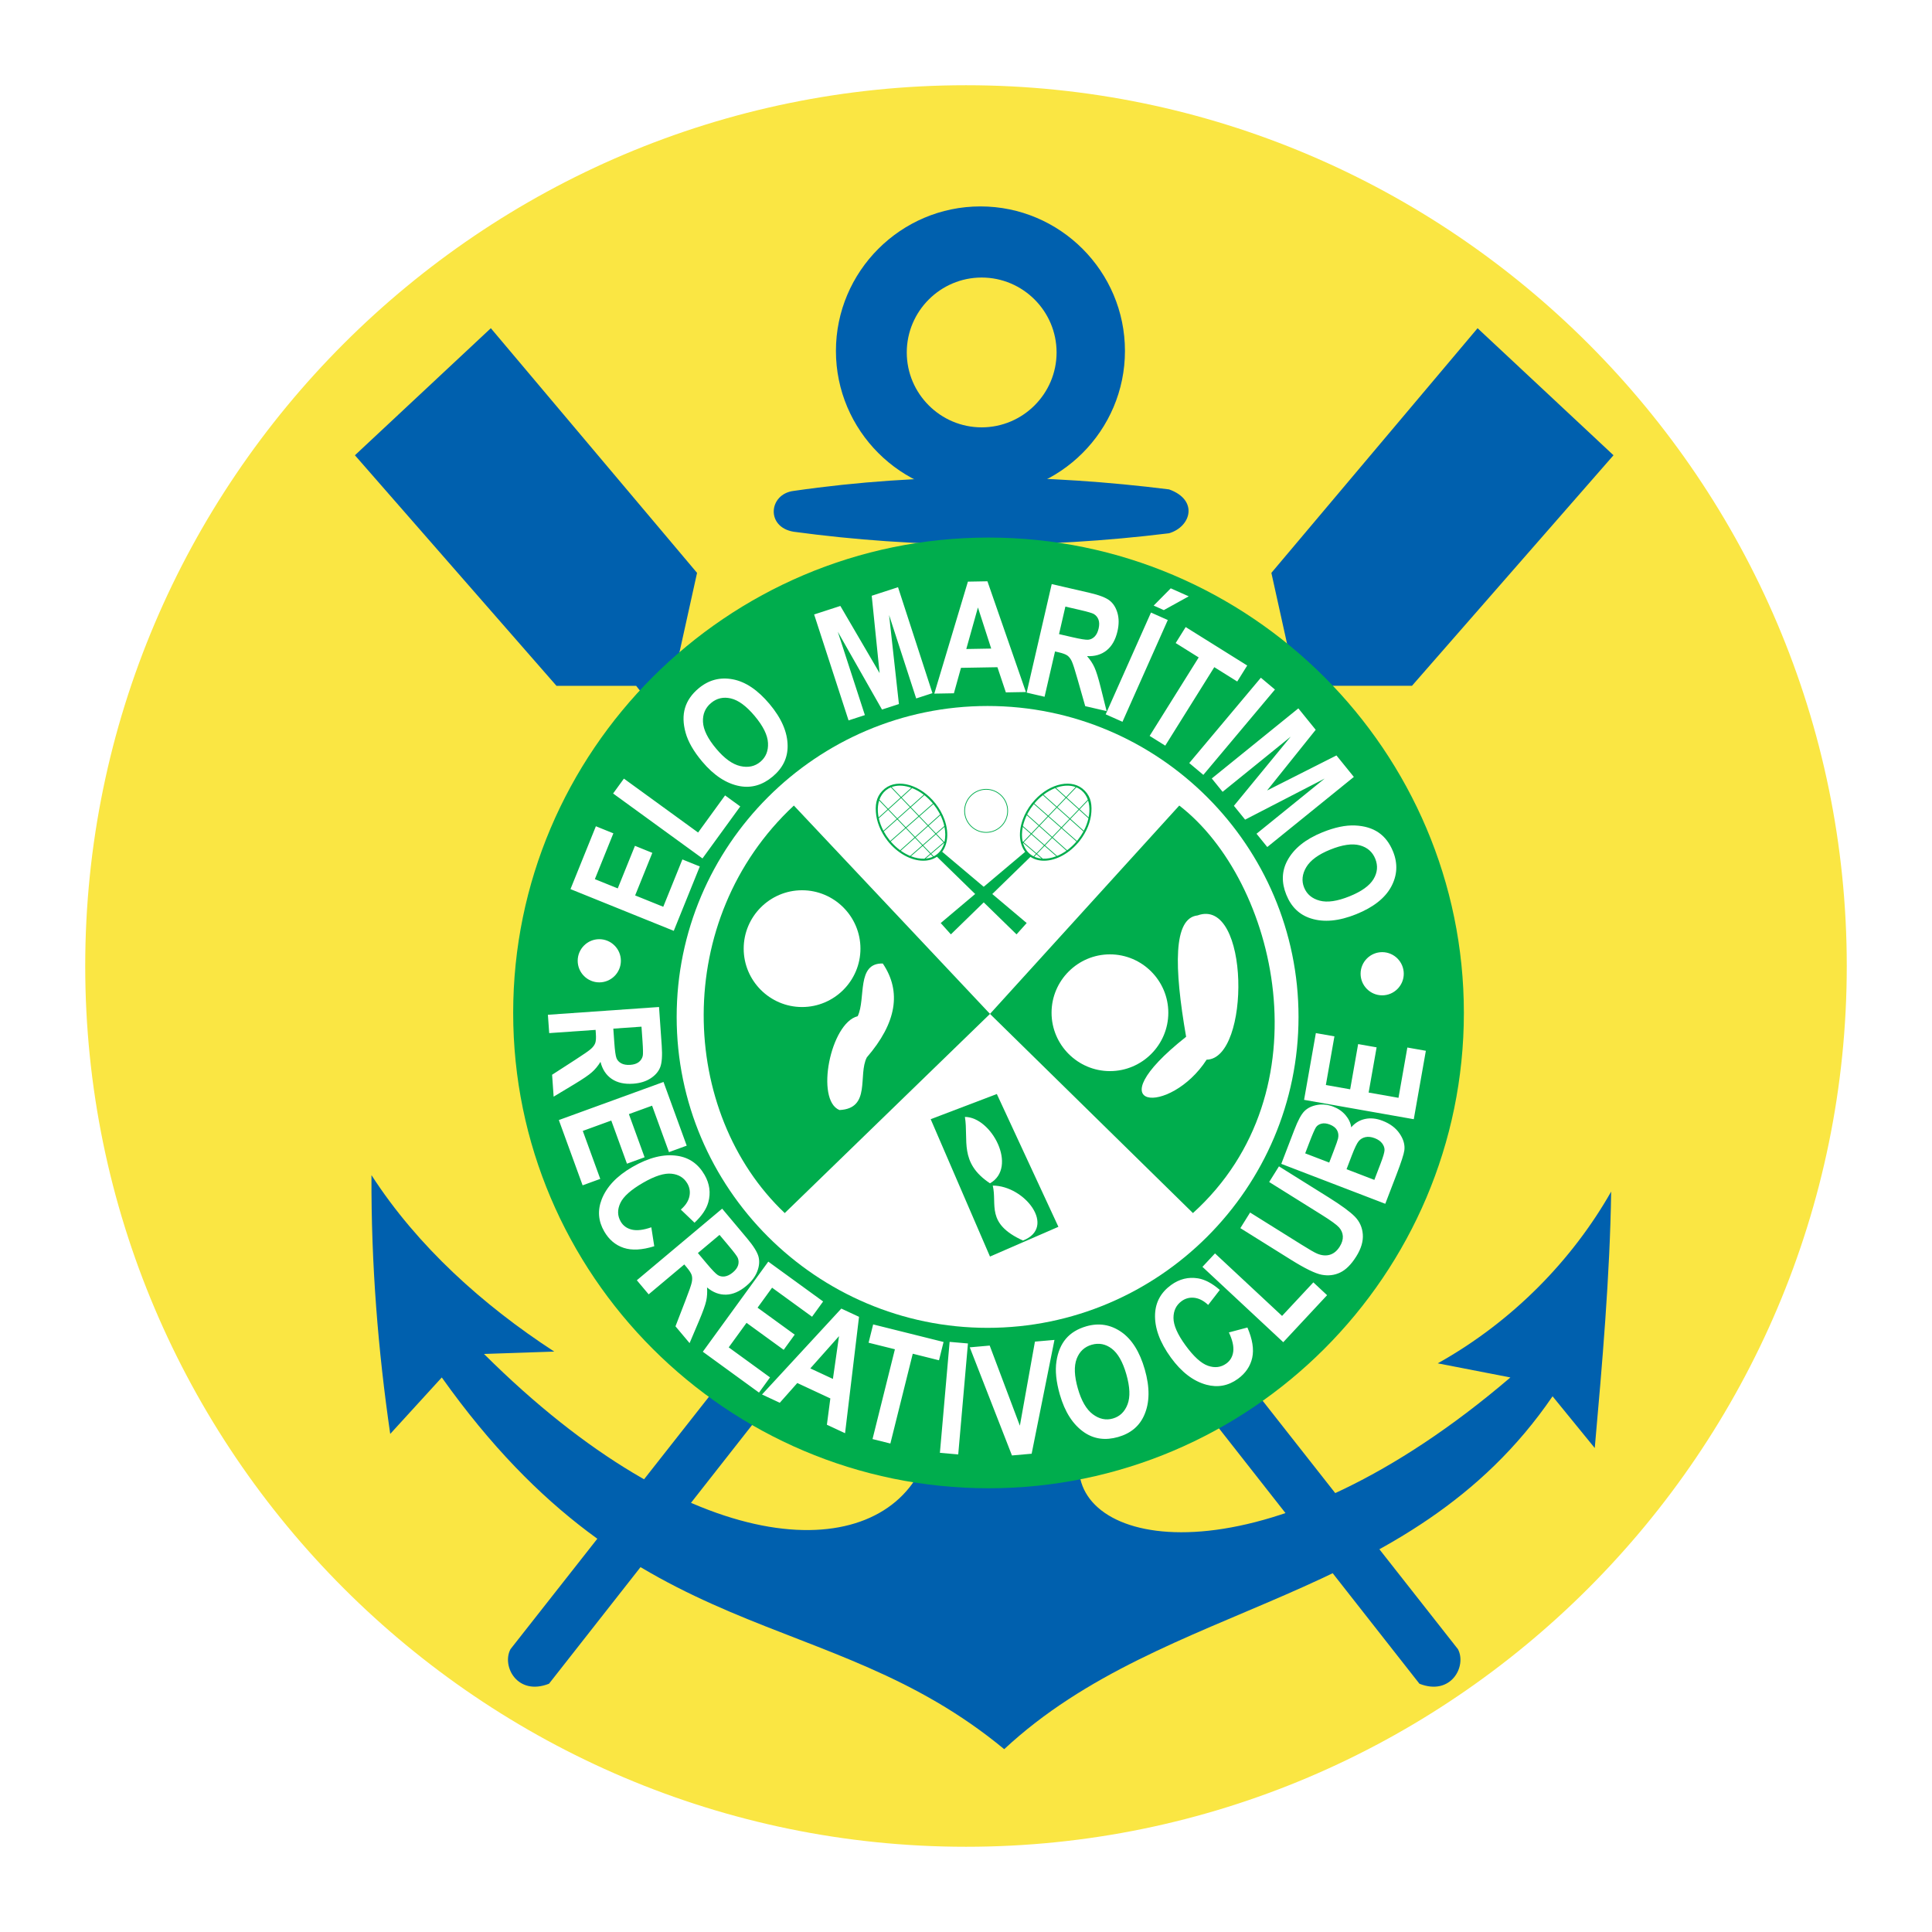 <?xml version="1.0" encoding="utf-8"?>
<!-- Generator: Adobe Illustrator 13.0.0, SVG Export Plug-In . SVG Version: 6.00 Build 14948)  -->
<!DOCTYPE svg PUBLIC "-//W3C//DTD SVG 1.0//EN" "http://www.w3.org/TR/2001/REC-SVG-20010904/DTD/svg10.dtd">
<svg version="1.0" id="Layer_1" xmlns="http://www.w3.org/2000/svg" xmlns:xlink="http://www.w3.org/1999/xlink" x="0px" y="0px"
	 width="192.756px" height="192.756px" viewBox="0 0 192.756 192.756" enable-background="new 0 0 192.756 192.756"
	 xml:space="preserve">
<g>
	<polygon fill-rule="evenodd" clip-rule="evenodd" fill="#FFFFFF" points="0,0 192.756,0 192.756,192.756 0,192.756 0,0 	"/>
	<path fill-rule="evenodd" clip-rule="evenodd" fill="#FAE643" d="M96.378,8.504c48.399,0,87.874,39.475,87.874,87.874
		s-39.475,87.874-87.874,87.874c-48.4,0-87.875-39.475-87.875-87.874S47.979,8.504,96.378,8.504L96.378,8.504z"/>
	<path fill-rule="evenodd" clip-rule="evenodd" fill="#0060AE" d="M147.418,32.746l13.561,12.675l-20.107,23.002h-7.949
		l-78.149,99.563c-3.154,1.246-4.742-1.752-3.843-3.447l77.785-98.933l-1.871-8.45L147.418,32.746L147.418,32.746z"/>
	<path fill-rule="evenodd" clip-rule="evenodd" fill="#0060AE" d="M48.971,32.746L35.41,45.421l20.108,23.002h7.949l78.15,99.563
		c3.154,1.246,4.742-1.752,3.843-3.447L67.675,65.606l1.87-8.45L48.971,32.746L48.971,32.746z"/>
	<path fill-rule="evenodd" clip-rule="evenodd" fill="#0060AE" d="M37.062,117.244c-0.039,8.939,0.662,17.506,1.871,25.818
		l5.144-5.633c19.639,27.619,38.344,22.377,56.113,37.086c16.132-15.023,40.448-14.318,54.71-35.207l4.209,5.162
		c0.74-8.293,1.52-17.291,1.637-25.584c-3.82,6.729-9.743,12.91-17.302,17.135l7.248,1.408
		c-23.575,20.166-42.342,17.482-43.021,9.389H91.772c-4.909,9.275-22.679,8.961-43.488-11.736l7.014-0.234
		C48.207,130.232,41.66,124.363,37.062,117.244L37.062,117.244z"/>
	<path fill-rule="evenodd" clip-rule="evenodd" fill="#0060AE" d="M97.819,20.594c7.941,0,14.418,6.477,14.418,14.418
		c0,7.941-6.477,14.418-14.418,14.418c-7.942,0-14.418-6.477-14.418-14.418C83.401,27.071,89.877,20.594,97.819,20.594
		L97.819,20.594z"/>
	<path fill-rule="evenodd" clip-rule="evenodd" fill="#FAE643" d="M97.941,27.69c4.117,0,7.474,3.357,7.474,7.474
		c0,4.116-3.356,7.473-7.474,7.473c-4.115,0-7.473-3.357-7.473-7.473C90.469,31.047,93.826,27.69,97.941,27.69L97.941,27.69z"/>
	<path fill-rule="evenodd" clip-rule="evenodd" fill="#0060AE" d="M79.19,48.977c-2.506,0.302-2.807,3.623,0,4.076
		c12.282,1.661,24.763,1.711,37.446,0.151c2.206-0.654,2.958-3.322,0-4.377C104.541,47.317,92.084,47.116,79.19,48.977L79.19,48.977
		z"/>
	<path fill-rule="evenodd" clip-rule="evenodd" fill="#00AD4D" d="M98.626,53.633c26.12,0,47.425,21.305,47.425,47.425
		c0,26.121-21.305,47.426-47.425,47.426c-26.122,0-47.426-21.305-47.426-47.426C51.2,74.938,72.504,53.633,98.626,53.633
		L98.626,53.633z"/>
	<path fill-rule="evenodd" clip-rule="evenodd" fill="#FFFFFF" d="M98.533,70.437c17.086,0,31.021,13.935,31.021,31.022
		c0,17.086-13.935,31.02-31.021,31.02c-17.087,0-31.022-13.934-31.022-31.02C67.511,84.372,81.446,70.437,98.533,70.437
		L98.533,70.437z"/>
	<path fill-rule="evenodd" clip-rule="evenodd" fill="#FFFFFF" d="M98.657,72.827c15.728,0,28.555,12.827,28.555,28.554
		c0,15.729-12.827,28.555-28.555,28.555c-15.728,0-28.555-12.826-28.555-28.555C70.102,85.654,82.929,72.827,98.657,72.827
		L98.657,72.827z"/>
	<path fill-rule="evenodd" clip-rule="evenodd" fill="#00AD4D" d="M79.204,80.37l19.568,20.787l-20.478,19.871
		C67.722,111.014,66.998,91.749,79.204,80.37L79.204,80.37z"/>
	<path fill-rule="evenodd" clip-rule="evenodd" fill="#00AD4D" d="M117.656,80.37l-18.885,20.787l20.249,19.871
		C132.427,108.893,127.383,87.859,117.656,80.37L117.656,80.37z"/>
	<polygon fill-rule="evenodd" clip-rule="evenodd" fill="#00AD4D" points="92.855,111.662 99.454,109.15 105.597,122.398 
		98.771,125.367 92.855,111.662 	"/>
	<path fill-rule="evenodd" clip-rule="evenodd" fill="#FFFFFF" d="M96.269,111.436c2.654-0.002,5.309,5.023,2.503,6.623
		C95.662,116.004,96.647,113.719,96.269,111.436L96.269,111.436z"/>
	<path fill-rule="evenodd" clip-rule="evenodd" fill="#FFFFFF" d="M99.048,118.287c3.198,0,6.397,4.158,3.016,5.482
		C98.316,122.068,99.505,120.178,99.048,118.287L99.048,118.287z"/>
	<path fill-rule="evenodd" clip-rule="evenodd" fill="#FFFFFF" d="M80.022,88.821c3.208,0,5.825,2.617,5.825,5.825
		s-2.617,5.825-5.825,5.825c-3.208,0-5.824-2.617-5.824-5.825S76.815,88.821,80.022,88.821L80.022,88.821z"/>
	<path fill-rule="evenodd" clip-rule="evenodd" fill="#FFFFFF" d="M110.739,95.217c3.208,0,5.824,2.617,5.824,5.824
		c0,3.209-2.616,5.824-5.824,5.824c-3.209,0-5.825-2.615-5.825-5.824C104.914,97.834,107.53,95.217,110.739,95.217L110.739,95.217z"
		/>
	<path fill-rule="evenodd" clip-rule="evenodd" fill="#FFFFFF" d="M119.477,91.333c-2.427,0.265-2.351,5.138-1.138,12.106
		c-9.329,7.385-1.594,7.918,2.047,2.285C124.784,105.646,124.708,89.429,119.477,91.333L119.477,91.333z"/>
	<path fill-rule="evenodd" clip-rule="evenodd" fill="#FFFFFF" d="M88.077,96.13c-2.654-0.076-1.668,3.502-2.503,5.254
		c-2.73,0.684-4.247,8.375-1.82,9.365c3.185-0.152,1.82-3.504,2.73-5.254C89.442,102.068,89.973,98.947,88.077,96.13L88.077,96.13z"
		/>
	<path fill="#00AD4D" d="M98.387,78.713L98.387,78.713c0.603,0,1.148,0.246,1.545,0.642c0.396,0.396,0.641,0.942,0.641,1.543v0.001
		v0c0,0.602-0.245,1.148-0.642,1.544c-0.396,0.395-0.941,0.64-1.542,0.641h-0.002h-0.001c-0.602,0-1.148-0.246-1.543-0.642l0,0
		c-0.396-0.396-0.641-0.941-0.642-1.542v-0.001v0c0-0.602,0.246-1.148,0.642-1.544C97.238,78.958,97.784,78.713,98.387,78.713
		L98.387,78.713L98.387,78.713z M98.388,78.789L98.388,78.789h-0.002c-0.581,0-1.108,0.237-1.49,0.619
		c-0.382,0.382-0.619,0.91-0.619,1.491v0V80.9c0,0.581,0.237,1.108,0.619,1.49c0,0,0,0,0,0l0,0l0,0
		c0.382,0.382,0.91,0.619,1.49,0.619h0.001h0.002c0.58,0,1.107-0.237,1.489-0.619s0.619-0.91,0.619-1.491v0v-0.001
		c0-0.581-0.237-1.108-0.619-1.49C99.496,79.025,98.969,78.789,98.388,78.789L98.388,78.789z M96.896,82.39L96.896,82.39
		L96.896,82.39L96.896,82.39z"/>
	<polygon fill-rule="evenodd" clip-rule="evenodd" fill="#00AD4D" points="93.437,85.435 101.419,93.222 102.433,92.092 
		93.986,84.969 93.437,85.435 	"/>
	<polygon fill-rule="evenodd" clip-rule="evenodd" fill="#00AD4D" points="102.873,85.424 94.869,93.222 93.855,92.092 
		102.302,84.969 102.873,85.424 	"/>
	<path fill-rule="evenodd" clip-rule="evenodd" fill="#FFFFFF" d="M67.222,92.871l-10.305-4.164l2.534-6.271l1.744,0.705
		l-1.846,4.571l2.284,0.923l1.716-4.247l1.734,0.701l-1.715,4.247l2.805,1.133l1.909-4.723l1.737,0.702L67.222,92.871L67.222,92.871
		z M70.087,85.646l-8.917-6.479l1.078-1.484l7.402,5.378l2.69-3.703l1.516,1.101L70.087,85.646L70.087,85.646z M70.051,75.973
		c-0.852-1.015-1.403-1.974-1.652-2.883c-0.251-0.907-0.27-1.726-0.055-2.453c0.214-0.727,0.666-1.38,1.355-1.958
		c1-0.838,2.131-1.14,3.402-0.905c1.269,0.236,2.496,1.058,3.678,2.467c1.194,1.423,1.796,2.816,1.802,4.176
		c0.011,1.2-0.486,2.218-1.489,3.06c-1.011,0.849-2.102,1.167-3.274,0.958C72.479,78.19,71.224,77.37,70.051,75.973L70.051,75.973z
		 M71.454,74.697c0.821,0.979,1.624,1.556,2.405,1.735c0.784,0.177,1.45,0.037,2.001-0.425c0.553-0.464,0.806-1.092,0.763-1.884
		c-0.042-0.792-0.488-1.688-1.333-2.695c-0.829-0.987-1.617-1.568-2.369-1.745c-0.749-0.175-1.411-0.022-1.983,0.458
		c-0.573,0.481-0.841,1.111-0.801,1.888C70.177,72.81,70.615,73.698,71.454,74.697L71.454,74.697z M84.661,71.875l-3.435-10.57
		l2.616-0.85l3.916,6.7l-0.786-7.716l2.624-0.853l3.434,10.57l-1.622,0.527l-2.703-8.32l0.98,8.88l-1.688,0.548l-4.412-7.765
		l2.704,8.32L84.661,71.875L84.661,71.875z M102.355,69.044l-2,0.035l-0.841-2.511l-3.637,0.063l-0.706,2.538l-1.956,0.034
		l3.353-11.173l1.948-0.035L102.355,69.044L102.355,69.044z M98.893,64.708l-1.324-4.102l-1.162,4.146L98.893,64.708L98.893,64.708z
		 M102.43,69.103l2.5-10.829l3.774,0.872c0.965,0.223,1.633,0.48,2.002,0.77c0.368,0.29,0.631,0.706,0.785,1.247
		c0.156,0.543,0.154,1.148,0,1.816c-0.195,0.847-0.555,1.483-1.08,1.907c-0.527,0.423-1.181,0.615-1.957,0.574
		c0.319,0.365,0.567,0.739,0.741,1.124c0.177,0.386,0.385,1.053,0.622,2l0.589,2.361l-2.133-0.492l-0.757-2.658
		c-0.27-0.958-0.465-1.565-0.584-1.819c-0.116-0.252-0.262-0.44-0.43-0.566c-0.168-0.124-0.458-0.233-0.872-0.329l-0.37-0.086
		l-1.044,4.521L102.43,69.103L102.43,69.103z M105.66,63.266l1.331,0.308c0.812,0.187,1.337,0.271,1.575,0.252
		c0.237-0.02,0.45-0.122,0.639-0.307c0.187-0.185,0.324-0.459,0.406-0.817c0.08-0.346,0.073-0.639-0.015-0.88
		c-0.09-0.242-0.243-0.428-0.463-0.561c-0.153-0.094-0.634-0.232-1.436-0.417l-1.404-0.324L105.66,63.266L105.66,63.266z
		 M110.314,71.267l4.52-10.153l1.677,0.746l-4.521,10.153L110.314,71.267L110.314,71.267z M115.102,60.419l1.704-1.722l1.794,0.799
		l-2.486,1.374L115.102,60.419L115.102,60.419z M114.701,73.421l4.893-7.829l-2.296-1.435l0.997-1.595l6.14,3.836l-0.996,1.596
		l-2.289-1.431l-4.893,7.83L114.701,73.421L114.701,73.421z M118.652,76.13l7.145-8.514l1.405,1.179l-7.144,8.514L118.652,76.13
		L118.652,76.13z M120.9,77.668l8.637-6.994l1.731,2.138l-4.852,6.056l6.923-3.498l1.735,2.144l-8.637,6.994l-1.073-1.325
		l6.799-5.506l-7.938,4.098l-1.117-1.379l5.669-6.901L121.979,79L120.9,77.668L120.9,77.668z M131.939,83.039
		c1.229-0.496,2.312-0.724,3.253-0.681c0.94,0.042,1.725,0.277,2.351,0.706c0.625,0.428,1.105,1.06,1.443,1.895
		c0.488,1.209,0.425,2.379-0.19,3.515c-0.616,1.134-1.776,2.046-3.482,2.735c-1.723,0.696-3.234,0.838-4.529,0.423
		c-1.145-0.361-1.959-1.148-2.449-2.362c-0.495-1.223-0.46-2.359,0.102-3.409C129.08,84.663,130.248,83.722,131.939,83.039
		L131.939,83.039z M132.719,84.767c-1.186,0.479-1.981,1.062-2.393,1.751c-0.41,0.69-0.483,1.367-0.214,2.034
		c0.271,0.669,0.789,1.104,1.556,1.308c0.766,0.204,1.756,0.058,2.975-0.435c1.195-0.482,1.991-1.053,2.392-1.714
		c0.398-0.658,0.457-1.334,0.177-2.028c-0.279-0.693-0.797-1.144-1.548-1.345C134.908,84.136,133.928,84.278,132.719,84.767
		L132.719,84.767z"/>
	<path fill-rule="evenodd" clip-rule="evenodd" fill="#FFFFFF" d="M54.664,101.244l11.087-0.775l0.27,3.865
		c0.069,0.988,0.018,1.703-0.151,2.141c-0.169,0.436-0.491,0.809-0.962,1.115c-0.474,0.307-1.053,0.482-1.737,0.531
		c-0.867,0.061-1.581-0.098-2.139-0.477c-0.559-0.381-0.933-0.949-1.121-1.703c-0.256,0.412-0.541,0.76-0.859,1.037
		c-0.317,0.283-0.894,0.676-1.73,1.18l-2.086,1.254l-0.153-2.184l2.321-1.5c0.836-0.539,1.361-0.902,1.568-1.092
		c0.208-0.186,0.344-0.379,0.417-0.576c0.069-0.197,0.089-0.506,0.059-0.93l-0.026-0.379l-4.628,0.322L54.664,101.244
		L54.664,101.244z M61.191,102.627l0.096,1.363c0.058,0.832,0.131,1.357,0.219,1.58c0.088,0.223,0.248,0.395,0.48,0.521
		c0.232,0.123,0.534,0.176,0.9,0.15c0.354-0.025,0.632-0.117,0.837-0.271c0.204-0.158,0.338-0.359,0.401-0.607
		c0.045-0.174,0.036-0.674-0.021-1.494l-0.101-1.438L61.191,102.627L61.191,102.627z M55.756,111.748l10.443-3.801l2.314,6.355
		l-1.768,0.645l-1.686-4.633l-2.314,0.842l1.566,4.305l-1.758,0.641l-1.566-4.305l-2.842,1.035l1.743,4.787l-1.76,0.641
		L55.756,111.748L55.756,111.748z M64.981,122.447l0.295,1.889c-1.217,0.381-2.234,0.436-3.055,0.162
		c-0.819-0.273-1.466-0.82-1.938-1.639c-0.594-1.027-0.679-2.09-0.256-3.186c0.489-1.266,1.511-2.346,3.064-3.242
		c1.643-0.949,3.14-1.32,4.496-1.113c1.176,0.178,2.077,0.807,2.705,1.895c0.51,0.883,0.634,1.797,0.375,2.74
		c-0.186,0.672-0.642,1.352-1.373,2.037l-1.369-1.311c0.464-0.402,0.748-0.832,0.852-1.293s0.039-0.895-0.195-1.301
		c-0.336-0.582-0.864-0.91-1.585-0.984c-0.719-0.076-1.663,0.225-2.833,0.9c-1.212,0.699-1.972,1.377-2.275,2.031
		c-0.306,0.654-0.293,1.268,0.039,1.842c0.243,0.42,0.616,0.689,1.117,0.807C63.55,122.799,64.195,122.723,64.981,122.447
		L64.981,122.447z M63.537,127.732l8.513-7.143l2.49,2.967c0.638,0.76,1.016,1.367,1.136,1.82s0.079,0.943-0.123,1.467
		c-0.202,0.529-0.567,1.012-1.093,1.451c-0.666,0.559-1.336,0.852-2.01,0.873c-0.676,0.02-1.312-0.219-1.908-0.719
		c0.035,0.484,0.008,0.932-0.084,1.344c-0.091,0.414-0.327,1.072-0.707,1.971l-0.951,2.24l-1.407-1.676l0.996-2.578
		c0.36-0.928,0.571-1.529,0.628-1.805c0.059-0.271,0.055-0.51-0.002-0.711c-0.06-0.199-0.226-0.461-0.499-0.787l-0.244-0.291
		l-3.554,2.982L63.537,127.732L63.537,127.732z M69.629,125.016l0.878,1.047c0.536,0.637,0.904,1.02,1.106,1.148
		c0.202,0.127,0.433,0.174,0.695,0.139c0.26-0.035,0.535-0.17,0.816-0.406c0.271-0.229,0.443-0.467,0.518-0.713
		c0.073-0.246,0.063-0.488-0.032-0.727c-0.066-0.166-0.367-0.566-0.896-1.195l-0.926-1.105L69.629,125.016L69.629,125.016z
		 M70.12,134.863l6.532-8.99l5.472,3.975l-1.105,1.523l-3.988-2.898l-1.448,1.994l3.705,2.691l-1.1,1.514l-3.706-2.693l-1.778,2.447
		l4.122,2.996l-1.101,1.516L70.12,134.863L70.12,134.863z M84.312,142.992l-1.813-0.846l0.345-2.625l-3.297-1.537l-1.748,1.971
		l-1.772-0.826l7.912-8.572l1.766,0.822L84.312,142.992L84.312,142.992z M83.1,137.576l0.608-4.268l-2.862,3.217L83.1,137.576
		L83.1,137.576z M87.052,143.576l2.233-8.959l-2.626-0.654l0.456-1.826l7.025,1.752l-0.456,1.826l-2.618-0.654l-2.234,8.959
		L87.052,143.576L87.052,143.576z M93.775,144.949l0.969-11.07l1.828,0.158l-0.969,11.072L93.775,144.949L93.775,144.949z
		 M100.963,145.211l-4.209-10.787l1.988-0.176l3.011,7.994l1.503-8.389l1.948-0.17l-2.276,11.355L100.963,145.211L100.963,145.211z
		 M105.739,139.133c-0.365-1.273-0.479-2.375-0.337-3.307c0.14-0.93,0.456-1.686,0.947-2.264c0.491-0.576,1.17-0.988,2.035-1.238
		c1.254-0.359,2.41-0.174,3.476,0.557c1.063,0.732,1.85,1.982,2.356,3.75c0.513,1.787,0.495,3.305-0.052,4.549
		c-0.479,1.1-1.347,1.828-2.605,2.189c-1.269,0.363-2.395,0.211-3.38-0.457C107.056,142.146,106.242,140.887,105.739,139.133
		L105.739,139.133z M107.539,138.537c0.353,1.23,0.85,2.084,1.491,2.564c0.644,0.48,1.31,0.623,2.001,0.424
		c0.693-0.199,1.181-0.668,1.464-1.41c0.283-0.74,0.241-1.74-0.121-3.004c-0.355-1.238-0.84-2.09-1.455-2.557
		c-0.612-0.465-1.279-0.594-1.998-0.389c-0.719,0.207-1.221,0.674-1.499,1.398C107.141,136.295,107.18,137.285,107.539,138.537
		L107.539,138.537z M122.607,132.936l1.847-0.49c0.505,1.172,0.666,2.176,0.48,3.021c-0.188,0.844-0.663,1.543-1.427,2.1
		c-0.961,0.697-2.009,0.893-3.143,0.588c-1.31-0.355-2.49-1.258-3.545-2.709c-1.114-1.535-1.641-2.984-1.577-4.355
		c0.055-1.188,0.587-2.15,1.602-2.889c0.825-0.598,1.722-0.818,2.688-0.66c0.688,0.115,1.41,0.498,2.168,1.154l-1.16,1.498
		c-0.448-0.42-0.905-0.656-1.374-0.713c-0.47-0.055-0.895,0.055-1.273,0.33c-0.544,0.396-0.816,0.955-0.814,1.68
		c0,0.723,0.397,1.631,1.191,2.723c0.823,1.133,1.576,1.816,2.258,2.051c0.684,0.236,1.292,0.158,1.828-0.23
		c0.394-0.287,0.621-0.686,0.686-1.195C123.105,134.322,122.962,133.689,122.607,132.936L122.607,132.936z M128.031,133.912
		l-8.062-7.518l1.252-1.342l6.691,6.238l3.122-3.348l1.37,1.279L128.031,133.912L128.031,133.912z M123.75,122.531l0.973-1.557
		l5.104,3.189c0.795,0.496,1.321,0.803,1.585,0.912c0.46,0.191,0.883,0.229,1.272,0.111c0.388-0.117,0.716-0.389,0.98-0.812
		c0.225-0.359,0.328-0.705,0.311-1.033c-0.02-0.326-0.146-0.621-0.379-0.883c-0.231-0.26-0.817-0.686-1.756-1.271l-5.215-3.258
		l0.977-1.562l4.951,3.094c1.264,0.789,2.136,1.43,2.614,1.914c0.479,0.488,0.746,1.076,0.799,1.768
		c0.055,0.693-0.163,1.428-0.646,2.203c-0.503,0.805-1.042,1.344-1.614,1.615c-0.569,0.273-1.182,0.344-1.834,0.221
		s-1.683-0.627-3.094-1.51L123.75,122.531L123.75,122.531z M127.834,116.119l1.308-3.406c0.355-0.928,0.691-1.551,1.008-1.861
		c0.313-0.311,0.735-0.516,1.266-0.611c0.527-0.094,1.065-0.037,1.606,0.17c0.5,0.193,0.909,0.477,1.228,0.854
		c0.317,0.377,0.507,0.781,0.564,1.207c0.373-0.436,0.831-0.713,1.375-0.83c0.543-0.121,1.126-0.061,1.749,0.178
		c0.754,0.289,1.324,0.719,1.704,1.281c0.383,0.562,0.539,1.115,0.472,1.658c-0.048,0.377-0.311,1.193-0.792,2.447l-1.112,2.896
		L127.834,116.119L127.834,116.119z M130.219,115.07l2.398,0.92l0.435-1.133c0.261-0.68,0.41-1.104,0.448-1.275
		c0.066-0.311,0.03-0.584-0.106-0.828c-0.138-0.24-0.379-0.428-0.725-0.561c-0.307-0.117-0.58-0.148-0.823-0.086
		s-0.423,0.18-0.545,0.352c-0.119,0.172-0.354,0.711-0.701,1.617L130.219,115.07L130.219,115.07z M134.345,116.652l2.773,1.066
		l0.611-1.596c0.269-0.697,0.403-1.158,0.407-1.385c0.003-0.225-0.077-0.447-0.241-0.666c-0.163-0.215-0.408-0.387-0.739-0.514
		c-0.34-0.131-0.646-0.164-0.921-0.107c-0.274,0.061-0.501,0.193-0.674,0.398c-0.174,0.209-0.402,0.68-0.684,1.414L134.345,116.652
		L134.345,116.652z M141.053,111.664l-10.945-1.932l1.175-6.66l1.853,0.326l-0.855,4.855l2.426,0.428l0.795-4.512l1.843,0.326
		l-0.796,4.51l2.979,0.525l0.884-5.018l1.846,0.326L141.053,111.664L141.053,111.664z"/>
	<path fill-rule="evenodd" clip-rule="evenodd" fill="#FFFFFF" d="M59.791,93.703c1.186,0,2.154,0.968,2.154,2.154
		c0,1.186-0.968,2.155-2.154,2.155c-1.187,0-2.154-0.969-2.154-2.155C57.637,94.67,58.604,93.703,59.791,93.703L59.791,93.703z"/>
	<path fill-rule="evenodd" clip-rule="evenodd" fill="#FFFFFF" d="M137.901,94.996c1.186,0,2.153,0.968,2.153,2.155
		c0,1.186-0.968,2.154-2.153,2.154c-1.187,0-2.154-0.969-2.154-2.154C135.747,95.963,136.715,94.996,137.901,94.996L137.901,94.996z
		"/>
	<path fill="#00AD4D" d="M88.56,83.894c-0.72-0.913-1.116-1.948-1.174-2.882c-0.076-1.003,0.171-1.742,0.878-2.322l0.02-0.016
		c0.657-0.519,1.552-0.611,2.467-0.341c0.905,0.268,1.832,0.893,2.562,1.809l0.001,0.001l0.001,0.002l0.004,0.005l0,0
		c0.204,0.257,0.382,0.523,0.534,0.794c0.152,0.272,0.278,0.548,0.378,0.824c0.516,1.431,0.323,2.861-0.619,3.611l-0.001,0.001
		c-0.186,0.147-0.39,0.261-0.608,0.341c-0.218,0.081-0.45,0.129-0.69,0.146c-1.166,0.082-2.552-0.566-3.592-1.778l-0.003,0.003
		l-0.049-0.056l0.004-0.004c-0.03-0.036-0.06-0.072-0.089-0.109C88.576,83.914,88.568,83.905,88.56,83.894L88.56,83.894z
		 M87.66,81.555l0.893-0.81l-0.841-0.877c-0.109,0.344-0.151,0.728-0.126,1.132C87.598,81.181,87.623,81.367,87.66,81.555
		L87.66,81.555z M88.609,80.694l1.243-1.127l-0.971-1.014c-0.165,0.068-0.32,0.158-0.463,0.269l-0.03,0.024
		c-0.3,0.244-0.516,0.566-0.648,0.94L88.609,80.694L88.609,80.694z M89.907,79.517l1.012-0.918c-0.075-0.027-0.15-0.053-0.225-0.075
		c-0.617-0.182-1.222-0.19-1.738,0L89.907,79.517L89.907,79.517z M90.999,78.629l-1.04,0.942l0.871,0.909l1.332-1.191
		C91.788,79.003,91.394,78.782,90.999,78.629L90.999,78.629z M89.904,79.622l-1.243,1.127l0.863,0.9l1.25-1.118L89.904,79.622
		L89.904,79.622z M88.605,80.799l-0.927,0.841c0.091,0.412,0.246,0.833,0.463,1.246l1.327-1.187L88.605,80.799L88.605,80.799z
		 M92.223,79.335l-1.341,1.199l0.81,0.845l1.382-1.214C92.811,79.85,92.523,79.572,92.223,79.335L92.223,79.335z M90.826,80.584
		l-1.25,1.118l0.799,0.834l1.26-1.107L90.826,80.584L90.826,80.584z M89.52,81.753l-1.342,1.201
		c0.153,0.282,0.334,0.558,0.545,0.824l0.015,0.018c0.028,0.035,0.057,0.07,0.085,0.104l1.496-1.314L89.52,81.753L89.52,81.753z
		 M93.122,80.224l-1.378,1.211l0.855,0.893l1.194-1.069c-0.036-0.072-0.074-0.145-0.114-0.216c-0.146-0.26-0.316-0.516-0.511-0.761
		l-0.019-0.023C93.141,80.247,93.131,80.235,93.122,80.224L93.122,80.224z M91.688,81.484l-1.26,1.107l0.868,0.905l1.249-1.118
		L91.688,81.484L91.688,81.484z M90.371,82.64l-1.5,1.318c0.29,0.336,0.605,0.628,0.936,0.871l1.433-1.283L90.371,82.64
		L90.371,82.64z M93.828,81.329l-1.176,1.054l0.729,0.761l0.831-0.727c-0.042-0.192-0.099-0.386-0.169-0.58
		C93.982,81.667,93.91,81.498,93.828,81.329L93.828,81.329z M92.596,82.432l-1.249,1.118l0.715,0.746l1.262-1.103L92.596,82.432
		L92.596,82.432z M91.291,83.601l-1.421,1.273c0.306,0.218,0.625,0.395,0.943,0.525l-0.005-0.006l1.198-1.047L91.291,83.601
		L91.291,83.601z M94.23,82.5l-0.798,0.697l0.763,0.796l0.046-0.039C94.339,83.512,94.334,83.015,94.23,82.5L94.23,82.5z
		 M93.376,83.247l-1.262,1.104l0.749,0.781l1.275-1.088L93.376,83.247L93.376,83.247z M92.058,84.4l-1.175,1.027
		c0.459,0.178,0.918,0.263,1.348,0.244l0.575-0.491L92.058,84.4L92.058,84.4z M94.212,84.08l-1.296,1.106l0.241,0.251
		c0.117-0.059,0.228-0.13,0.332-0.213l0.001,0C93.848,84.938,94.087,84.541,94.212,84.08L94.212,84.08z M92.858,85.234l-0.501,0.428
		c0.202-0.019,0.396-0.061,0.578-0.128c0.051-0.019,0.101-0.04,0.15-0.062L92.858,85.234L92.858,85.234z"/>
	<path fill="#00AD4D" d="M107.713,83.894c0.72-0.913,1.116-1.947,1.174-2.882c0.076-1.003-0.172-1.742-0.879-2.322l-0.02-0.016
		c-0.657-0.519-1.553-0.611-2.467-0.341c-0.905,0.268-1.832,0.893-2.562,1.809l-0.001,0.001l-0.002,0.002l-0.004,0.005l-0.001,0.001
		c-0.203,0.257-0.382,0.523-0.533,0.794c-0.152,0.271-0.278,0.548-0.378,0.824c-0.517,1.431-0.323,2.861,0.619,3.611l0.001,0.001
		c0.186,0.147,0.39,0.261,0.608,0.341c0.218,0.08,0.45,0.128,0.69,0.146c1.166,0.082,2.552-0.567,3.592-1.778l0.004,0.002
		l0.049-0.056l-0.004-0.004c0.03-0.036,0.06-0.072,0.089-0.109C107.696,83.914,107.704,83.904,107.713,83.894L107.713,83.894z
		 M108.611,81.554l-0.893-0.81l0.841-0.877c0.109,0.344,0.151,0.728,0.126,1.132C108.675,81.181,108.649,81.367,108.611,81.554
		L108.611,81.554z M107.663,80.694l-1.243-1.127l0.972-1.013c0.165,0.068,0.32,0.158,0.463,0.269l0.03,0.023
		c0.3,0.244,0.516,0.566,0.648,0.94L107.663,80.694L107.663,80.694z M106.365,79.517l-1.013-0.918
		c0.075-0.027,0.149-0.052,0.225-0.075c0.617-0.182,1.223-0.189,1.738,0L106.365,79.517L106.365,79.517z M105.273,78.629
		l1.039,0.942l-0.87,0.909l-1.332-1.191C104.484,79.003,104.879,78.781,105.273,78.629L105.273,78.629z M106.368,79.622l1.243,1.127
		l-0.863,0.899l-1.25-1.118L106.368,79.622L106.368,79.622z M107.667,80.799l0.927,0.841c-0.092,0.412-0.246,0.833-0.463,1.245
		l-1.327-1.187L107.667,80.799L107.667,80.799z M104.05,79.335l1.341,1.199l-0.811,0.846l-1.382-1.214
		C103.461,79.849,103.749,79.571,104.05,79.335L104.05,79.335z M105.446,80.584l1.25,1.118l-0.8,0.833l-1.26-1.107L105.446,80.584
		L105.446,80.584z M106.752,81.753l1.343,1.201c-0.153,0.282-0.335,0.559-0.546,0.825l-0.015,0.018
		c-0.028,0.035-0.057,0.07-0.085,0.104l-1.496-1.314L106.752,81.753L106.752,81.753z M103.15,80.224l1.378,1.21l-0.855,0.894
		l-1.194-1.069c0.036-0.072,0.074-0.144,0.114-0.216c0.146-0.26,0.316-0.516,0.511-0.761l0.019-0.023
		C103.131,80.247,103.141,80.235,103.15,80.224L103.15,80.224z M104.585,81.483l1.26,1.107l-0.868,0.905l-1.248-1.118
		L104.585,81.483L104.585,81.483z M105.901,82.64l1.499,1.317c-0.289,0.337-0.604,0.628-0.935,0.871l-1.433-1.283L105.901,82.64
		L105.901,82.64z M102.443,81.329l1.177,1.053l-0.729,0.761l-0.831-0.727c0.042-0.191,0.099-0.386,0.169-0.58
		C102.29,81.667,102.362,81.497,102.443,81.329L102.443,81.329z M103.676,82.432l1.249,1.118l-0.715,0.746l-1.262-1.104
		L103.676,82.432L103.676,82.432z M104.98,83.6l1.422,1.273c-0.306,0.218-0.624,0.394-0.943,0.525l0.005-0.006l-1.197-1.047
		L104.98,83.6L104.98,83.6z M102.042,82.5l0.797,0.697l-0.763,0.796l-0.046-0.039C101.934,83.512,101.938,83.015,102.042,82.5
		L102.042,82.5z M102.896,83.247l1.262,1.103l-0.748,0.781l-1.275-1.089L102.896,83.247L102.896,83.247z M104.214,84.399
		l1.175,1.027c-0.459,0.179-0.918,0.263-1.348,0.244l-0.575-0.491L104.214,84.399L104.214,84.399z M102.061,84.079l1.296,1.106
		l-0.241,0.251c-0.116-0.059-0.227-0.13-0.331-0.212l-0.001-0.001C102.424,84.937,102.185,84.541,102.061,84.079L102.061,84.079z
		 M103.414,85.234l0.501,0.427c-0.202-0.019-0.396-0.061-0.578-0.128c-0.051-0.019-0.101-0.04-0.15-0.062L103.414,85.234
		L103.414,85.234z"/>
</g>
</svg>
